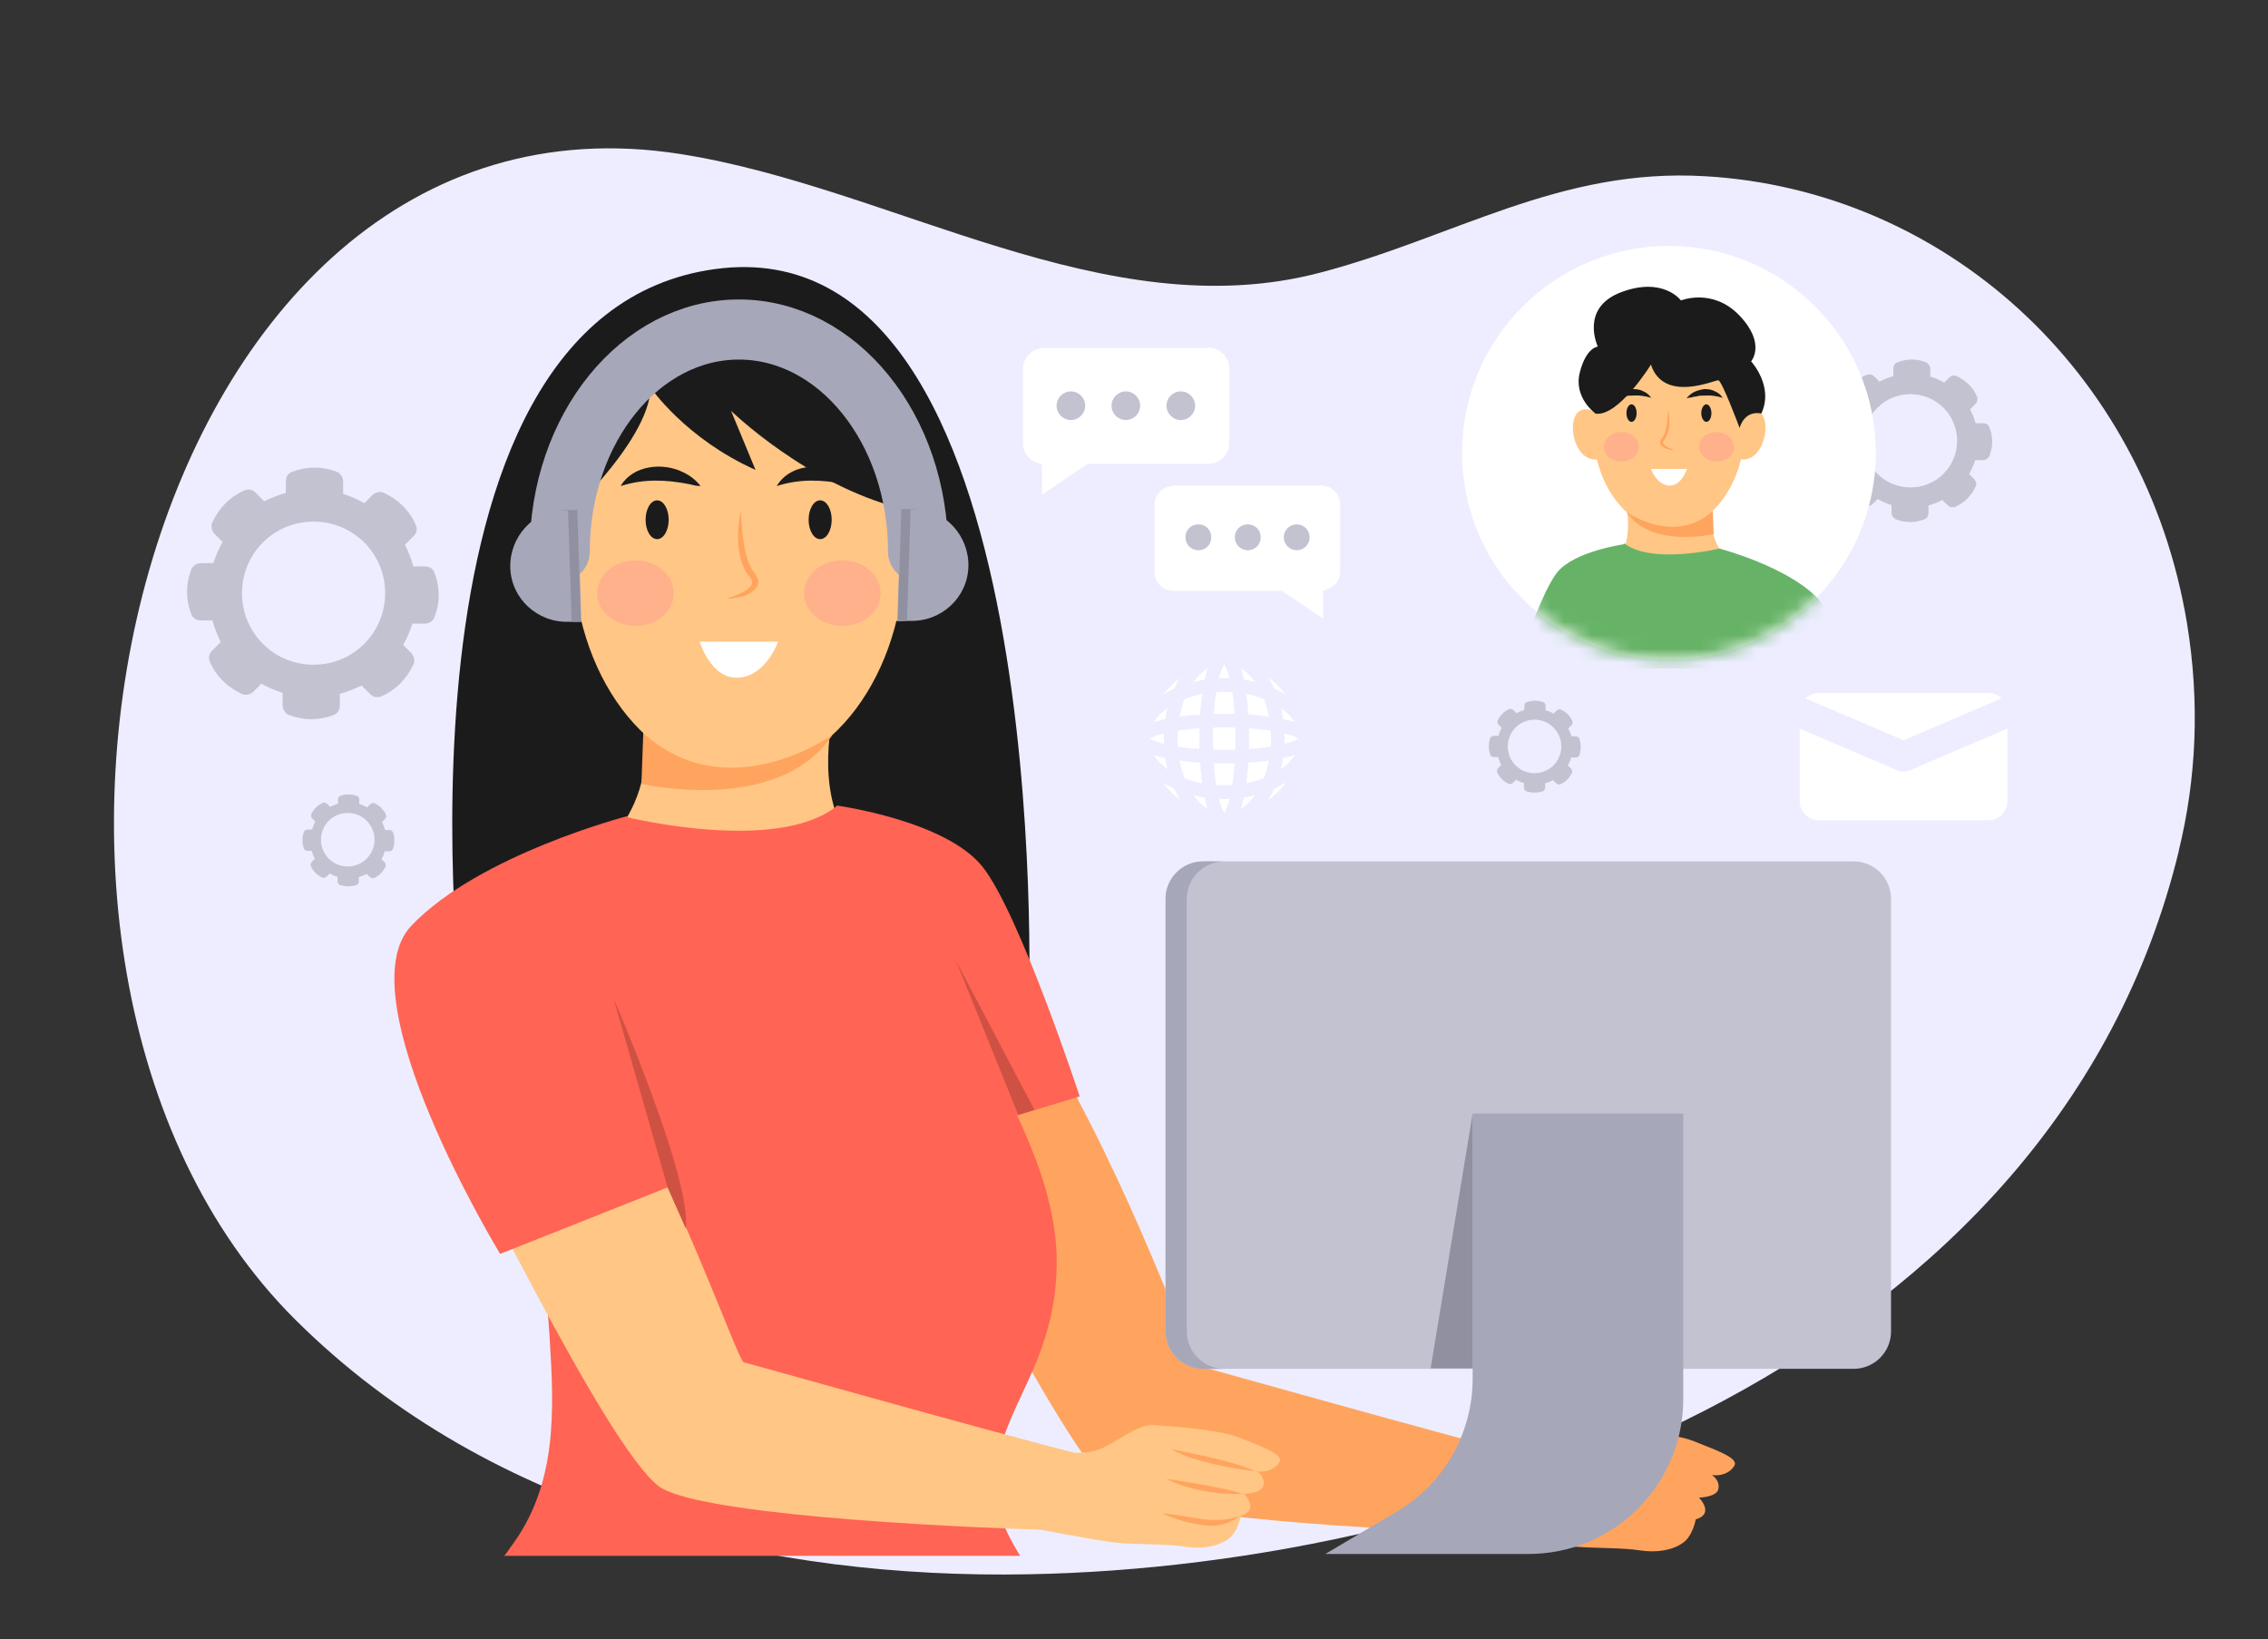 <svg width="166" height="120" viewBox="0 0 166 120" fill="none" xmlns="http://www.w3.org/2000/svg">
<rect x="0" y="0" width="166" height="120" fill="#333333" stroke="none"/>
<g clip-path="url(#clip0_3716_28583)">
<path d="M159.468 62.317C150.409 99.565 107.788 114.673 75.204 115.248C56.648 115.586 36.098 111.023 21.631 96.624C-4.868 70.294 10.173 5.026 49.821 11.279C65.301 13.713 80.883 24.089 96.6 19.966C106.436 17.397 114.142 12.259 124.823 12.902C142.162 13.915 157 26.996 160.076 45.654C161.023 51.467 160.752 57.044 159.468 62.283V62.317Z" fill="#EDEDFF"/>
<path d="M76.152 75.668C82.81 86.552 87.238 99.869 87.745 100.004C88.455 100.173 104.071 104.601 112.318 106.73L111.27 112.307C100.758 112.037 84.027 111.023 81.492 109.062C77.571 106.02 67.364 84.659 64.457 79.487C68.682 78.778 72.501 78.102 76.118 75.668H76.152Z" fill="#FFA45E"/>
<path d="M109.783 106.426C109.783 106.426 112.352 106.899 113.704 106.392C115.056 105.885 116.51 104.5 117.726 104.601C118.909 104.669 122.425 104.905 123.912 105.48C125.399 106.088 127.258 106.697 126.954 107.271C126.65 107.846 125.906 108.082 125.298 107.981C125.298 107.981 125.906 108.353 125.771 108.995C125.669 109.603 124.351 109.637 124.351 109.637C124.351 109.637 125.534 110.82 124.115 111.226C124.115 111.226 123.912 112.443 123.168 112.95C122.425 113.49 121.242 113.693 119.991 113.49C118.74 113.288 116.341 113.355 114.853 113.186C113.366 113.017 109.04 112.172 109.04 112.172C109.04 112.172 107.755 107.035 109.783 106.426Z" fill="#FFA45E"/>
<path d="M125.264 107.981C124.183 107.879 123.135 107.677 122.087 107.44C121.039 107.17 119.991 106.933 119.045 106.358C121.107 106.798 123.27 107.17 125.23 107.981H125.264Z" fill="#FFA45E"/>
<path d="M124.317 109.637C122.39 109.671 120.396 109.401 118.639 108.522C120.498 108.826 122.526 109.097 124.317 109.637Z" fill="#FFA45E"/>
<path d="M124.08 111.192C123.472 111.665 122.694 111.936 121.951 111.936C120.7 111.868 119.483 111.53 118.334 111.023C120.294 111.158 122.187 111.936 124.114 111.192H124.08Z" fill="#FFA45E"/>
<path d="M60.029 74.451C60.029 74.451 70.169 77.088 75.307 73.64C75.307 73.64 77.369 16.315 52.357 19.695C27.345 23.075 33.868 74.451 33.868 74.451H59.996H60.029Z" fill="#1B1B1B"/>
<path d="M42.722 63.297C43.162 63.027 44.176 62.317 45.088 61.066C46.305 59.41 47.826 56.672 46.947 52.988C46.947 52.988 55.904 49.676 60.873 52.92C60.873 52.92 59.318 60.187 63.813 62.925C62.732 73.978 60.4 81.481 60.4 81.481L42.52 63.432C42.587 63.398 42.655 63.331 42.722 63.297Z" fill="#FFC685"/>
<path d="M54.08 56.639C60.781 56.639 66.214 49.36 66.214 40.381C66.214 31.402 60.781 24.123 54.08 24.123C47.378 24.123 41.945 31.402 41.945 40.381C41.945 49.36 47.378 56.639 54.08 56.639Z" fill="#FFC685"/>
<path d="M47.252 38.048C47.252 38.826 47.624 39.468 48.097 39.468C48.57 39.468 48.942 38.826 48.942 38.048C48.942 37.271 48.57 36.629 48.097 36.629C47.624 36.629 47.252 37.271 47.252 38.048Z" fill="#1B1B1B"/>
<path d="M60.874 38.048C60.874 38.826 60.502 39.468 60.029 39.468C59.555 39.468 59.184 38.826 59.184 38.048C59.184 37.271 59.555 36.629 60.029 36.629C60.502 36.629 60.874 37.271 60.874 38.048Z" fill="#1B1B1B"/>
<g opacity="0.5">
<path d="M46.508 45.822C48.058 45.822 49.314 44.748 49.314 43.423C49.314 42.097 48.058 41.023 46.508 41.023C44.959 41.023 43.703 42.097 43.703 43.423C43.703 44.748 44.959 45.822 46.508 45.822Z" fill="#FF9C91"/>
<path d="M61.651 45.822C63.2 45.822 64.457 44.748 64.457 43.423C64.457 42.097 63.2 41.023 61.651 41.023C60.102 41.023 58.846 42.097 58.846 43.423C58.846 44.748 60.102 45.822 61.651 45.822Z" fill="#FF9C91"/>
</g>
<path d="M42.251 38.083C41.811 37.88 41.642 37.474 41.068 37.407C37.012 36.764 38.364 46.127 42.724 45.417C42.724 45.417 43.873 38.792 42.251 38.116V38.083Z" fill="#FFC685"/>
<path d="M65.809 38.083C66.249 37.88 66.418 37.474 66.993 37.407C71.049 36.764 69.697 46.127 65.336 45.417C65.336 45.417 64.187 38.792 65.809 38.116V38.083Z" fill="#FFC685"/>
<path d="M42.486 63.433C42.486 63.433 42.554 63.399 42.689 63.297C42.621 63.331 42.554 63.399 42.486 63.433Z" fill="#B85C44"/>
<path d="M38.972 87.904C39.614 91.182 40.02 94.529 40.223 97.841C40.561 103.215 40.831 108.691 37.35 113.288C37.215 113.49 37.079 113.693 36.91 113.896H74.665C74.225 113.186 73.82 112.443 73.482 111.665C73.414 111.496 73.347 111.293 73.279 111.124C71.691 106.494 74.901 102.708 76.321 98.449C77.065 96.286 77.403 94.089 77.335 91.825C77.065 85.301 73.178 79.521 70.609 73.742C69.527 71.274 68.446 68.807 67.398 66.339C67.263 66.035 66.553 63.635 66.215 63.568C62.193 62.655 61.212 59.039 61.212 59.039C56.785 62.52 45.867 59.816 45.867 59.816C44.144 62.588 40.932 64.514 38.6 65.63C36.978 66.407 35.795 66.779 35.795 66.779C39.141 72.93 38.938 87.971 38.938 87.971L38.972 87.904Z" fill="#FF6454"/>
<path d="M54.215 37.373C54.317 38.691 54.35 40.043 54.824 41.26C54.959 41.598 55.094 41.767 55.297 42.071C55.905 42.916 54.959 43.524 54.215 43.693C53.877 43.761 53.539 43.828 53.201 43.828C53.505 43.727 53.843 43.592 54.148 43.457C54.587 43.254 55.364 42.848 54.925 42.307C54.857 42.206 54.722 42.037 54.621 41.902C53.843 40.516 53.945 38.86 54.215 37.373Z" fill="#FFA45E"/>
<path d="M51.174 46.972H56.954C56.954 46.972 56.075 49.473 54.081 49.608C52.053 49.777 51.208 46.972 51.208 46.972H51.174Z" fill="white"/>
<path d="M56.852 35.581C57.73 34.06 59.927 33.823 61.415 34.567C61.922 34.804 62.361 35.142 62.699 35.581C62.395 35.581 62.158 35.513 61.888 35.446C60.164 35.108 58.542 35.04 56.852 35.581Z" fill="#1B1B1B"/>
<path d="M45.428 35.581C46.306 34.06 48.504 33.823 49.991 34.567C50.498 34.804 50.937 35.142 51.275 35.581C50.971 35.581 50.734 35.513 50.464 35.446C48.74 35.108 47.118 35.04 45.428 35.581Z" fill="#1B1B1B"/>
<path d="M47.625 28.382C47.625 28.382 50.16 32.1 55.297 34.398L53.506 30.072C53.506 30.072 59.049 35.48 65.978 37.237C65.978 37.237 68.851 25.847 54.655 21.723C40.459 17.566 40.696 38.522 40.696 38.522C40.696 38.522 47.456 32.505 47.625 28.416V28.382Z" fill="#1B1B1B"/>
<path d="M67.196 40.381C67.196 31.39 61.314 24.123 54.081 24.123C46.848 24.123 40.967 31.39 40.967 40.381" stroke="#A7A7BA" stroke-width="4.4" stroke-linecap="round" stroke-linejoin="round"/>
<path d="M66.654 45.451H65.674C65.674 45.417 65.944 37.204 65.944 37.204H66.924C69.189 37.305 70.947 39.232 70.879 41.496C70.811 43.761 68.885 45.518 66.62 45.451H66.654Z" fill="#A7A7BA"/>
<path d="M66.62 37.305H67.532C67.329 37.305 67.16 37.305 66.958 37.271H65.977C65.977 37.237 65.707 45.451 65.707 45.451H66.383L66.653 37.305H66.62Z" fill="#9090A1"/>
<path d="M41.575 45.519H42.555C42.555 45.485 42.284 37.272 42.284 37.272H41.304C39.039 37.373 37.282 39.3 37.349 41.564C37.417 43.829 39.344 45.586 41.608 45.519H41.575Z" fill="#A7A7BA"/>
<path d="M41.608 37.373H40.695C40.898 37.373 41.067 37.373 41.27 37.339H42.25C42.25 37.305 42.52 45.519 42.52 45.519H41.844L41.574 37.373H41.608Z" fill="#9090A1"/>
<path d="M60.873 53.833C60.873 53.833 53.268 59.275 47.083 53.664L46.947 57.382C46.947 57.382 56.952 59.714 60.907 53.833H60.873Z" fill="#FFA45E"/>
<path d="M42.859 75.397C49.517 86.281 53.945 99.598 54.452 99.734C55.162 99.903 70.778 104.33 79.025 106.46L77.977 112.037C67.465 111.766 50.734 110.752 48.199 108.792C44.279 105.75 34.071 84.388 31.164 79.217C35.389 78.507 39.209 77.831 42.825 75.397H42.859Z" fill="#FFC685"/>
<path d="M76.49 106.156C76.49 106.156 79.059 106.629 80.411 106.122C81.763 105.615 83.217 104.229 84.433 104.33C85.616 104.398 89.132 104.635 90.619 105.209C92.106 105.818 93.965 106.426 93.661 107.001C93.357 107.575 92.613 107.812 92.005 107.71C92.005 107.71 92.613 108.082 92.478 108.724C92.376 109.333 91.058 109.367 91.058 109.367C91.058 109.367 92.241 110.55 90.822 110.955C90.822 110.955 90.619 112.172 89.875 112.679C89.132 113.22 87.949 113.423 86.698 113.22C85.447 113.017 83.048 113.085 81.56 112.916C80.073 112.747 75.747 111.902 75.747 111.902C75.747 111.902 74.462 106.764 76.49 106.156Z" fill="#FFC685"/>
<path d="M91.971 107.71C90.89 107.609 89.842 107.406 88.794 107.169C87.746 106.899 86.698 106.662 85.752 106.088C87.814 106.527 89.977 106.899 91.937 107.71H91.971Z" fill="#FFA45E"/>
<path d="M91.024 109.367C89.097 109.401 87.103 109.13 85.346 108.251C87.205 108.556 89.233 108.826 91.024 109.367Z" fill="#FFA45E"/>
<path d="M90.787 110.955C90.179 111.428 89.401 111.699 88.658 111.699C87.407 111.631 86.19 111.293 85.041 110.786C87.001 110.921 88.894 111.699 90.821 110.955H90.787Z" fill="#FFA45E"/>
<path d="M45.901 59.748C45.901 59.748 35.085 62.554 30.116 67.759C25.148 72.964 36.606 91.791 36.606 91.791L50.227 86.383L45.901 59.714V59.748Z" fill="#FF6454"/>
<path d="M48.874 86.957L44.92 73.133C44.92 73.133 50.632 86.247 50.193 89.931L48.874 86.957Z" fill="#CF5144"/>
<path d="M61.245 58.971C61.245 58.971 69.222 60.052 71.926 63.466C74.63 66.88 79.024 80.265 79.024 80.265L70.134 82.969C70.134 82.969 58.879 62.79 61.245 58.971Z" fill="#FF6454"/>
<path d="M74.53 81.617L75.713 81.245L69.967 70.328L74.53 81.617Z" fill="#CF5144"/>
<path d="M135.673 63.06H88.048C86.536 63.06 85.311 64.286 85.311 65.798V97.469C85.311 98.981 86.536 100.207 88.048 100.207H135.673C137.185 100.207 138.41 98.981 138.41 97.469V65.798C138.41 64.286 137.185 63.06 135.673 63.06Z" fill="#C2C2D1"/>
<path d="M86.865 97.469V65.798C86.865 64.311 88.082 63.06 89.603 63.06H88.048C86.561 63.06 85.311 64.277 85.311 65.798V97.469C85.311 98.956 86.527 100.207 88.048 100.207H89.603C88.116 100.207 86.865 98.99 86.865 97.469Z" fill="#A7A7BA"/>
<path d="M107.788 81.515V100.916C107.788 104.905 105.692 108.623 102.245 110.651L97.006 113.76H111.878C118.131 113.76 123.201 108.69 123.201 102.437V81.515H107.788Z" fill="#A7A7BA"/>
<path d="M107.787 81.515L104.711 100.173H107.787V81.515Z" fill="#9090A1"/>
<path d="M88.421 25.475H76.422C75.577 25.475 74.867 26.151 74.867 27.03V32.438C74.867 33.215 75.476 33.891 76.253 33.959V36.224L79.599 33.959H88.421C89.266 33.959 89.976 33.283 89.976 32.404V26.996C89.976 26.151 89.3 25.441 88.421 25.441V25.475Z" fill="white"/>
<path d="M79.43 29.7C79.43 30.275 78.956 30.748 78.382 30.748C77.807 30.748 77.334 30.275 77.334 29.7C77.334 29.125 77.807 28.652 78.382 28.652C78.956 28.652 79.43 29.125 79.43 29.7Z" fill="#C2C2D1"/>
<path d="M83.451 29.7C83.451 30.275 82.978 30.748 82.403 30.748C81.829 30.748 81.356 30.275 81.356 29.7C81.356 29.125 81.829 28.652 82.403 28.652C82.978 28.652 83.451 29.125 83.451 29.7Z" fill="#C2C2D1"/>
<path d="M87.475 29.7C87.475 30.275 87.001 30.748 86.427 30.748C85.852 30.748 85.379 30.275 85.379 29.7C85.379 29.125 85.852 28.652 86.427 28.652C87.001 28.652 87.475 29.125 87.475 29.7Z" fill="#C2C2D1"/>
<path d="M85.886 35.548H96.702C97.479 35.548 98.088 36.156 98.088 36.934V41.835C98.088 42.544 97.547 43.119 96.837 43.221V45.282L93.829 43.254H85.886C85.108 43.254 84.5 42.646 84.5 41.868V36.968C84.5 36.19 85.108 35.582 85.886 35.582V35.548Z" fill="white"/>
<path d="M94.909 40.28C95.432 40.28 95.856 39.856 95.856 39.334C95.856 38.811 95.432 38.387 94.909 38.387C94.387 38.387 93.963 38.811 93.963 39.334C93.963 39.856 94.387 40.28 94.909 40.28Z" fill="#C2C2D1"/>
<path d="M90.381 39.334C90.381 39.841 90.787 40.28 91.327 40.28C91.868 40.28 92.274 39.874 92.274 39.334C92.274 38.793 91.868 38.387 91.327 38.387C90.787 38.387 90.381 38.793 90.381 39.334Z" fill="#C2C2D1"/>
<path d="M86.764 39.334C86.764 39.841 87.169 40.28 87.71 40.28C88.251 40.28 88.656 39.874 88.656 39.334C88.656 38.793 88.251 38.387 87.71 38.387C87.169 38.387 86.764 38.793 86.764 39.334Z" fill="#C2C2D1"/>
<path d="M145.509 50.724H133.138C132.354 50.724 131.719 51.359 131.719 52.143V58.633C131.719 59.417 132.354 60.052 133.138 60.052H145.509C146.293 60.052 146.929 59.417 146.929 58.633V52.143C146.929 51.359 146.293 50.724 145.509 50.724Z" fill="white"/>
<path d="M131.719 52.143L139.324 55.388L146.929 52.143" stroke="#EDEDFF" stroke-width="2.2" stroke-linecap="round" stroke-linejoin="round"/>
<path d="M145.611 31.289C145.543 31.086 145.374 30.985 145.138 30.985H144.597C144.495 30.613 144.36 30.275 144.191 29.971L144.597 29.565C144.732 29.43 144.766 29.193 144.698 29.024C144.394 28.348 143.887 27.841 143.211 27.537C143.042 27.436 142.805 27.503 142.67 27.639L142.298 28.01C141.994 27.841 141.656 27.672 141.284 27.571V26.996C141.284 26.794 141.149 26.625 140.98 26.523C140.27 26.253 139.561 26.253 138.885 26.523C138.682 26.591 138.58 26.76 138.58 26.996V27.537C138.209 27.639 137.871 27.774 137.566 27.943L137.161 27.537C137.026 27.402 136.789 27.368 136.62 27.436C135.944 27.74 135.437 28.247 135.133 28.923C135.031 29.092 135.099 29.328 135.234 29.464L135.606 29.835C135.437 30.14 135.268 30.478 135.167 30.849H134.592C134.389 30.849 134.22 30.985 134.119 31.154C133.848 31.863 133.848 32.573 134.119 33.249C134.186 33.452 134.355 33.553 134.592 33.553H135.133C135.234 33.925 135.369 34.263 135.538 34.568L135.133 34.973C134.998 35.108 134.964 35.345 135.031 35.514C135.336 36.19 135.843 36.697 136.519 37.001C136.688 37.102 136.924 37.035 137.059 36.9L137.431 36.528C137.735 36.697 138.073 36.866 138.445 36.967V37.542C138.445 37.745 138.58 37.914 138.749 38.015C139.459 38.285 140.169 38.285 140.845 38.015C141.048 37.947 141.149 37.779 141.149 37.542V37.001C141.521 36.9 141.859 36.764 142.163 36.596L142.569 37.001C142.704 37.136 142.941 37.17 143.11 37.102C143.786 36.798 144.293 36.291 144.597 35.615C144.698 35.446 144.631 35.21 144.495 35.075L144.124 34.703C144.293 34.398 144.462 34.06 144.563 33.689H145.138C145.34 33.689 145.509 33.553 145.611 33.385C145.881 32.675 145.881 31.965 145.611 31.289ZM139.831 35.683C137.938 35.683 136.417 34.162 136.417 32.269C136.417 30.376 137.938 28.855 139.831 28.855C141.724 28.855 143.245 30.376 143.245 32.269C143.245 34.162 141.724 35.683 139.831 35.683Z" fill="#C2C2D1"/>
<path d="M31.806 41.936C31.705 41.632 31.434 41.463 31.096 41.463H30.252C30.116 40.922 29.88 40.381 29.643 39.874L30.285 39.232C30.522 38.995 30.556 38.691 30.421 38.387C29.947 37.339 29.17 36.596 28.122 36.089C27.852 35.953 27.514 36.021 27.277 36.224L26.669 36.832C26.195 36.562 25.655 36.325 25.114 36.156V35.243C25.114 34.939 24.911 34.635 24.641 34.534C23.559 34.128 22.477 34.128 21.396 34.534C21.092 34.635 20.923 34.906 20.923 35.243V36.089C20.382 36.224 19.841 36.46 19.334 36.697L18.692 36.055C18.455 35.818 18.151 35.784 17.847 35.919C16.799 36.393 16.055 37.17 15.549 38.218C15.413 38.488 15.481 38.826 15.684 39.063L16.292 39.671C16.022 40.145 15.785 40.685 15.616 41.226H14.704C14.399 41.226 14.095 41.429 13.994 41.699C13.588 42.781 13.588 43.862 13.994 44.944C14.095 45.248 14.366 45.417 14.704 45.417H15.549C15.684 45.958 15.92 46.499 16.157 47.006L15.515 47.648C15.278 47.885 15.244 48.189 15.38 48.493C15.853 49.541 16.63 50.285 17.678 50.791C17.948 50.927 18.286 50.859 18.523 50.656L19.131 50.048C19.605 50.318 20.145 50.555 20.686 50.724V51.636C20.686 51.941 20.889 52.245 21.159 52.346C22.241 52.752 23.323 52.752 24.404 52.346C24.708 52.245 24.877 51.974 24.877 51.636V50.791C25.418 50.656 25.959 50.42 26.466 50.183L27.108 50.825C27.345 51.062 27.649 51.096 27.953 50.961C29.001 50.487 29.744 49.71 30.252 48.662C30.387 48.392 30.319 48.054 30.116 47.817L29.508 47.209C29.778 46.736 30.015 46.195 30.184 45.654H31.096C31.401 45.654 31.705 45.451 31.806 45.181C32.212 44.099 32.212 43.017 31.806 41.936ZM22.951 48.662C20.044 48.662 17.712 46.33 17.712 43.423C17.712 40.516 20.044 38.184 22.951 38.184C25.858 38.184 28.19 40.516 28.19 43.423C28.19 46.33 25.858 48.662 22.951 48.662Z" fill="#C2C2D1"/>
<path d="M115.595 54.07C115.562 53.968 115.46 53.901 115.325 53.901H115.021C114.953 53.698 114.886 53.495 114.784 53.326L115.021 53.09C115.088 53.022 115.122 52.887 115.088 52.785C114.919 52.414 114.615 52.109 114.243 51.941C114.142 51.907 114.007 51.941 113.939 52.008L113.703 52.245C113.534 52.143 113.331 52.042 113.128 52.008V51.67C113.128 51.569 113.061 51.434 112.959 51.4C112.554 51.264 112.148 51.264 111.742 51.4C111.641 51.434 111.573 51.535 111.573 51.67V51.974C111.371 52.042 111.168 52.109 110.999 52.211L110.762 51.974C110.695 51.907 110.559 51.873 110.458 51.907C110.086 52.076 109.782 52.38 109.613 52.752C109.579 52.853 109.613 52.988 109.68 53.056L109.917 53.292C109.816 53.462 109.714 53.664 109.68 53.867H109.342C109.241 53.867 109.106 53.935 109.072 54.036C108.937 54.442 108.937 54.847 109.072 55.253C109.106 55.354 109.207 55.422 109.342 55.422H109.647C109.714 55.625 109.782 55.828 109.883 55.996L109.647 56.233C109.579 56.301 109.545 56.436 109.579 56.537C109.748 56.909 110.052 57.213 110.424 57.382C110.526 57.416 110.661 57.382 110.728 57.315L110.965 57.078C111.134 57.179 111.337 57.281 111.539 57.315V57.653C111.539 57.754 111.607 57.889 111.708 57.923C112.114 58.058 112.52 58.058 112.925 57.923C113.027 57.889 113.094 57.788 113.094 57.653V57.349C113.297 57.281 113.5 57.213 113.669 57.112L113.905 57.349C113.973 57.416 114.108 57.45 114.21 57.416C114.581 57.247 114.886 56.943 115.055 56.571C115.088 56.47 115.055 56.334 114.987 56.267L114.75 56.03C114.852 55.861 114.953 55.658 114.987 55.456H115.325C115.427 55.456 115.562 55.388 115.595 55.287C115.731 54.881 115.731 54.475 115.595 54.07ZM112.317 56.605C111.235 56.605 110.356 55.726 110.356 54.645C110.356 53.563 111.235 52.684 112.317 52.684C113.398 52.684 114.277 53.563 114.277 54.645C114.277 55.726 113.398 56.605 112.317 56.605Z" fill="#C2C2D1"/>
<path d="M28.764 60.931C28.73 60.83 28.628 60.762 28.493 60.762H28.189C28.121 60.559 28.054 60.357 27.952 60.188L28.189 59.951C28.256 59.883 28.29 59.748 28.256 59.647C28.087 59.275 27.783 58.971 27.412 58.802C27.31 58.768 27.175 58.802 27.107 58.87L26.871 59.106C26.702 59.005 26.499 58.903 26.296 58.87V58.532C26.296 58.43 26.229 58.295 26.127 58.261C25.721 58.126 25.316 58.126 24.91 58.261C24.809 58.295 24.741 58.396 24.741 58.532V58.836C24.538 58.903 24.336 58.971 24.167 59.072L23.93 58.836C23.863 58.768 23.727 58.734 23.626 58.768C23.254 58.937 22.95 59.241 22.781 59.613C22.747 59.715 22.781 59.85 22.849 59.917L23.085 60.154C22.984 60.323 22.882 60.526 22.849 60.728H22.511C22.409 60.728 22.274 60.796 22.24 60.898C22.105 61.303 22.105 61.709 22.24 62.114C22.274 62.216 22.375 62.283 22.511 62.283H22.815C22.882 62.486 22.95 62.689 23.051 62.858L22.815 63.094C22.747 63.162 22.713 63.297 22.747 63.399C22.916 63.77 23.22 64.075 23.592 64.244C23.694 64.278 23.829 64.244 23.896 64.176L24.133 63.94C24.302 64.041 24.505 64.142 24.707 64.176V64.514C24.707 64.615 24.775 64.751 24.877 64.784C25.282 64.92 25.688 64.92 26.093 64.784C26.195 64.751 26.262 64.649 26.262 64.514V64.21C26.465 64.142 26.668 64.075 26.837 63.973L27.073 64.21C27.141 64.278 27.276 64.311 27.378 64.278C27.75 64.109 28.054 63.804 28.223 63.432C28.256 63.331 28.223 63.196 28.155 63.128L27.919 62.892C28.02 62.723 28.121 62.52 28.155 62.317H28.493C28.595 62.317 28.73 62.249 28.764 62.148C28.899 61.742 28.899 61.337 28.764 60.931ZM25.451 63.432C24.369 63.432 23.491 62.554 23.491 61.472C23.491 60.391 24.369 59.512 25.451 59.512C26.533 59.512 27.412 60.391 27.412 61.472C27.412 62.554 26.533 63.432 25.451 63.432Z" fill="#C2C2D1"/>
<path d="M122.154 48.29C130.517 48.29 137.297 41.511 137.297 33.148C137.297 24.785 130.517 18.005 122.154 18.005C113.791 18.005 107.012 24.785 107.012 33.148C107.012 41.511 113.791 48.29 122.154 48.29Z" fill="white"/>
<mask id="mask0_3716_28583" style="mask-type:luminance" maskUnits="userSpaceOnUse" x="107" y="18" width="31" height="31">
<path d="M122.154 48.29C130.517 48.29 137.297 41.511 137.297 33.148C137.297 24.785 130.517 18.005 122.154 18.005C113.791 18.005 107.012 24.785 107.012 33.148C107.012 41.511 113.791 48.29 122.154 48.29Z" fill="white"/>
</mask>
<g mask="url(#mask0_3716_28583)">
<path d="M120.362 49L127.426 41.868C127.426 41.868 127.358 41.834 127.324 41.8C127.122 41.665 126.648 41.361 126.243 40.786C125.668 40.009 124.992 38.792 125.398 37.102C125.398 37.102 121.308 35.581 119.043 37.102C119.043 37.102 119.753 40.415 117.691 41.665C118.029 45.011 118.604 47.614 118.942 49.034H120.362V49Z" fill="#FFC685"/>
<path d="M122.153 38.758C125.214 38.758 127.696 35.429 127.696 31.322C127.696 27.215 125.214 23.886 122.153 23.886C119.091 23.886 116.609 27.215 116.609 31.322C116.609 35.429 119.091 38.758 122.153 38.758Z" fill="#FFC685"/>
<path d="M125.263 30.241C125.263 30.613 125.094 30.883 124.891 30.883C124.689 30.883 124.52 30.579 124.52 30.241C124.52 29.903 124.689 29.599 124.891 29.599C125.094 29.599 125.263 29.903 125.263 30.241Z" fill="#1B1B1B"/>
<path d="M119.415 30.883C119.62 30.883 119.787 30.596 119.787 30.241C119.787 29.886 119.62 29.599 119.415 29.599C119.209 29.599 119.043 29.886 119.043 30.241C119.043 30.596 119.209 30.883 119.415 30.883Z" fill="#1B1B1B"/>
<g opacity="0.5">
<path d="M126.918 32.708C126.918 33.316 126.344 33.79 125.634 33.79C124.924 33.79 124.35 33.283 124.35 32.708C124.35 32.133 124.924 31.627 125.634 31.627C126.344 31.627 126.918 32.133 126.918 32.708Z" fill="#FF9C91"/>
<path d="M117.387 32.708C117.387 33.316 117.961 33.79 118.671 33.79C119.381 33.79 119.956 33.283 119.956 32.708C119.956 32.133 119.381 31.627 118.671 31.627C117.961 31.627 117.387 32.133 117.387 32.708Z" fill="#FF9C91"/>
</g>
<path d="M127.561 30.275C127.763 30.173 127.831 30.004 128.101 29.97C129.96 29.7 129.352 33.959 127.358 33.621C127.358 33.621 126.817 30.613 127.561 30.275Z" fill="#FFC685"/>
<path d="M116.779 30.275C116.576 30.173 116.508 30.004 116.238 29.97C114.379 29.7 114.987 33.959 116.982 33.621C116.982 33.621 117.522 30.613 116.779 30.275Z" fill="#FFC685"/>
<path d="M127.461 41.868C127.461 41.868 127.427 41.868 127.359 41.8C127.359 41.8 127.427 41.834 127.461 41.868Z" fill="#B85C44"/>
<path d="M129.217 49C129.386 47.006 129.758 44.707 130.502 43.355C130.502 43.355 129.961 43.186 129.217 42.815C128.136 42.307 126.682 41.429 125.905 40.144C125.905 40.144 120.903 41.361 118.875 39.773C118.875 39.773 118.435 41.429 116.576 41.834C116.441 41.868 116.103 42.983 116.035 43.119C115.562 44.268 115.055 45.383 114.548 46.499C114.176 47.31 113.771 48.121 113.365 48.932H129.184L129.217 49Z" fill="#66B367"/>
<path d="M122.086 29.936C122.154 30.241 122.188 30.545 122.188 30.849C122.188 31.153 122.154 31.491 122.019 31.796C122.019 31.863 121.951 31.931 121.917 32.032C121.884 32.1 121.816 32.167 121.782 32.235C121.715 32.336 121.681 32.438 121.782 32.539C121.985 32.742 122.289 32.843 122.56 32.945C122.255 32.945 121.951 32.877 121.647 32.674C121.579 32.607 121.512 32.539 121.512 32.438C121.512 32.37 121.512 32.336 121.512 32.303C121.512 32.269 121.546 32.201 121.579 32.167L121.715 31.998C121.715 31.931 121.782 31.863 121.816 31.796C121.917 31.525 121.985 31.221 122.019 30.917C122.053 30.613 122.086 30.308 122.086 30.004V29.936Z" fill="#FFA45E"/>
<path d="M123.472 34.331H120.836C120.836 34.331 121.242 35.48 122.154 35.547C123.067 35.615 123.472 34.331 123.472 34.331Z" fill="white"/>
<path d="M120.869 29.126C120.396 28.99 119.991 28.923 119.551 28.957C119.348 28.957 119.112 28.957 118.909 29.024C118.808 29.024 118.672 29.058 118.571 29.092C118.47 29.092 118.334 29.126 118.199 29.159C118.368 28.957 118.571 28.788 118.774 28.686C119.01 28.585 119.247 28.517 119.517 28.483C119.788 28.483 120.058 28.517 120.295 28.652C120.531 28.754 120.734 28.923 120.869 29.159V29.126Z" fill="#1B1B1B"/>
<path d="M126.108 29.126C125.634 28.99 125.229 28.923 124.79 28.957C124.587 28.957 124.35 28.957 124.147 29.024C124.046 29.024 123.911 29.058 123.809 29.092C123.708 29.092 123.573 29.126 123.438 29.159C123.607 28.957 123.809 28.788 124.012 28.686C124.249 28.585 124.485 28.517 124.756 28.483C125.026 28.483 125.296 28.517 125.533 28.652C125.77 28.754 125.972 28.923 126.108 29.159V29.126Z" fill="#1B1B1B"/>
<path d="M119.043 37.474C119.043 37.474 122.524 39.975 125.364 37.406L125.431 39.096C125.431 39.096 120.834 40.178 119.043 37.474Z" fill="#FFA45E"/>
<path d="M132.97 49C133.714 46.938 134.052 44.843 133.105 43.862C130.841 41.463 125.906 40.178 125.906 40.178L124.486 49H132.97Z" fill="#66B367"/>
<path d="M115.765 49C117.185 46.228 119.652 41.09 118.875 39.84C118.875 39.84 115.224 40.347 113.974 41.902C112.96 43.152 111.439 47.479 110.932 49.033H115.765V49Z" fill="#66B367"/>
<path d="M116.779 30.275C116.779 30.275 115.156 29.126 115.629 27.267C116.103 25.408 116.948 25.374 116.948 25.374C116.948 25.374 115.596 22.535 118.671 21.385C121.747 20.236 123.032 21.994 123.032 21.994C123.032 21.994 125.364 21.047 127.324 23.109C129.285 25.171 128.169 26.455 128.169 26.455C128.169 26.455 129.859 28.281 128.913 30.275C128.913 30.275 127.764 29.937 127.324 31.323C127.324 31.323 126.04 27.875 125.769 27.841C125.499 27.807 121.781 29.531 120.835 26.692C120.835 26.692 118.435 30.579 116.745 30.275H116.779Z" fill="#1B1B1B"/>
</g>
<path d="M95.594 54.818C95.999 51.52 93.654 48.518 90.356 48.113C87.058 47.708 84.056 50.053 83.651 53.351C83.246 56.649 85.591 59.651 88.889 60.056C92.188 60.461 95.189 58.116 95.594 54.818Z" fill="white" stroke="#EDEDFF" stroke-linecap="round" stroke-linejoin="round"/>
<path d="M89.604 60.087C91.77 60.087 93.525 57.393 93.525 54.07C93.525 50.747 91.77 48.054 89.604 48.054C87.439 48.054 85.684 50.747 85.684 54.07C85.684 57.393 87.439 60.087 89.604 60.087Z" stroke="#EDEDFF" stroke-linecap="round" stroke-linejoin="round"/>
<path d="M90.924 54.07C90.924 57.383 90.349 60.087 89.605 60.087C88.862 60.087 88.287 57.383 88.287 54.07C88.287 50.758 88.862 48.054 89.605 48.054C90.349 48.054 90.924 50.758 90.924 54.07Z" stroke="#EDEDFF" stroke-linecap="round" stroke-linejoin="round"/>
<path d="M89.604 57.991C92.927 57.991 95.621 56.236 95.621 54.07C95.621 51.905 92.927 50.149 89.604 50.149C86.281 50.149 83.588 51.905 83.588 54.07C83.588 56.236 86.281 57.991 89.604 57.991Z" stroke="#EDEDFF" stroke-linecap="round" stroke-linejoin="round"/>
<path d="M89.604 55.388C92.927 55.388 95.621 54.798 95.621 54.07C95.621 53.342 92.927 52.752 89.604 52.752C86.281 52.752 83.588 53.342 83.588 54.07C83.588 54.798 86.281 55.388 89.604 55.388Z" stroke="#EDEDFF" stroke-linecap="round" stroke-linejoin="round"/>
</g>
<defs>
<clipPath id="clip0_3716_28583">
<rect width="166" height="120" fill="white"/>
</clipPath>
</defs>
</svg>

